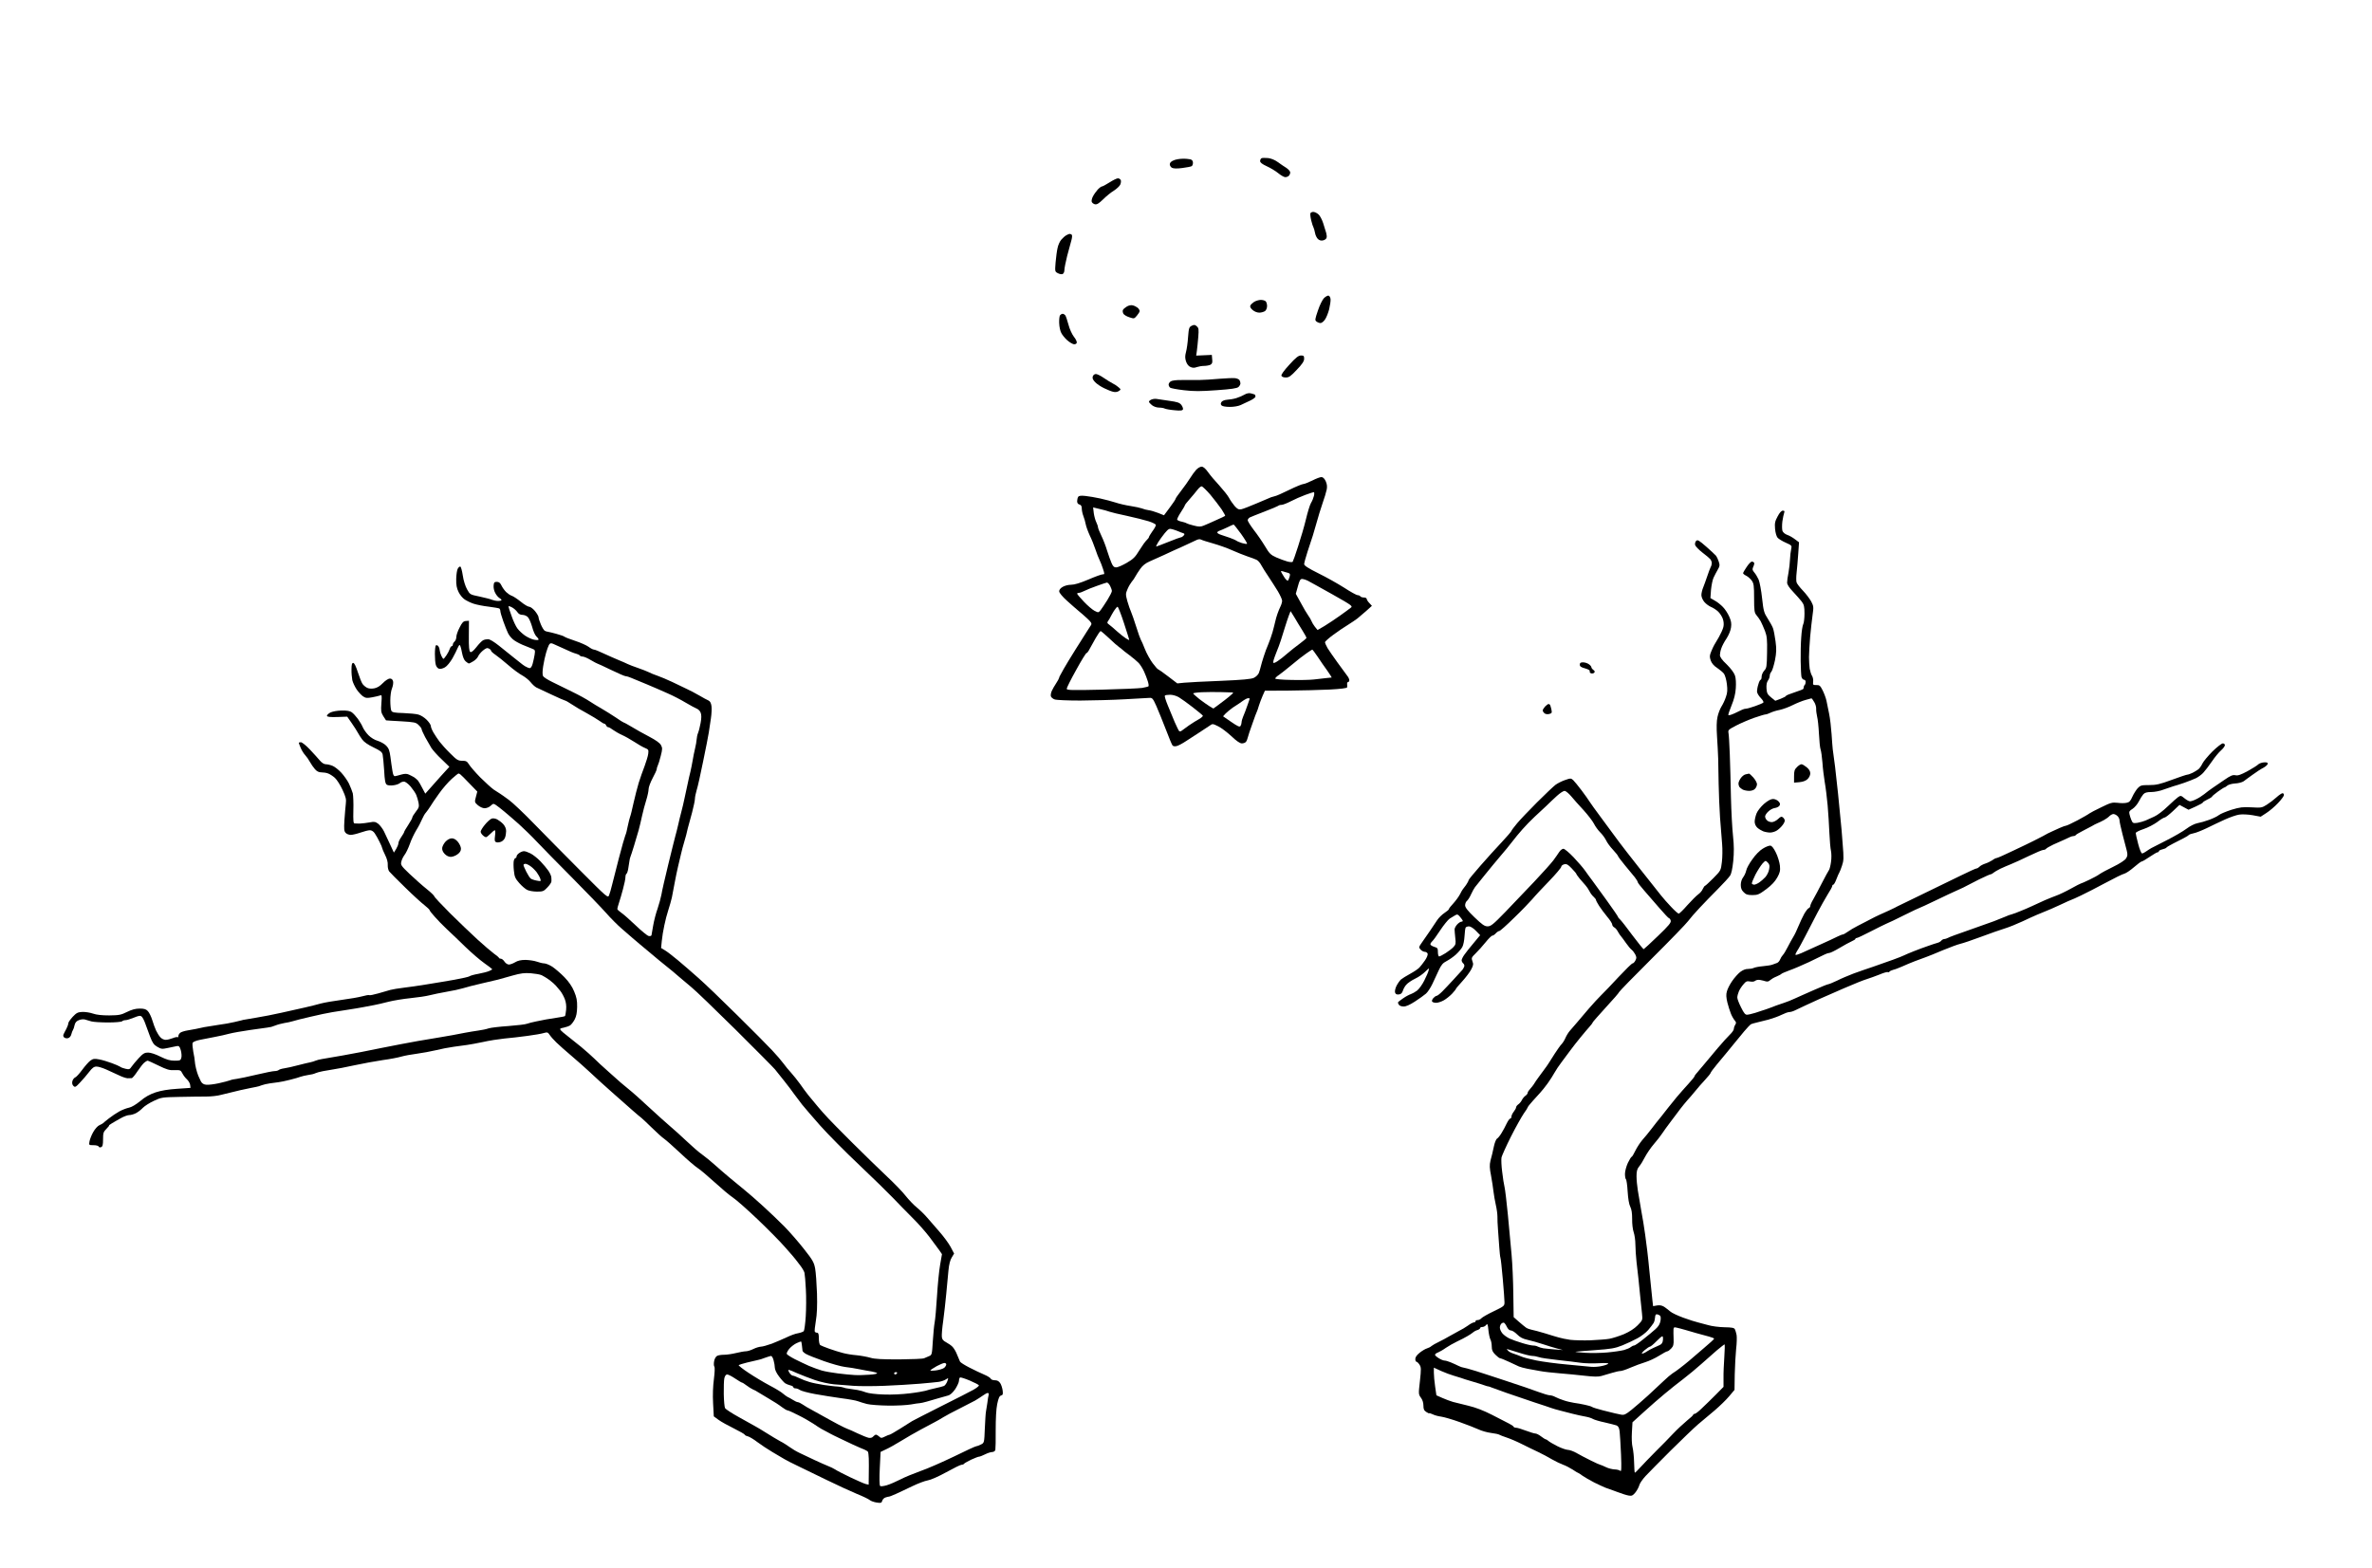 <?xml version="1.0" standalone="no"?>
<!DOCTYPE svg PUBLIC "-//W3C//DTD SVG 20010904//EN"
 "http://www.w3.org/TR/2001/REC-SVG-20010904/DTD/svg10.dtd">
<svg version="1.0" xmlns="http://www.w3.org/2000/svg"
 width="2048pt" height="1354pt" viewBox="0 0 2048 1354"
 preserveAspectRatio="xMidYMid meet">
<g transform="translate(0,1354) scale(0.1,-0.1)"
fill="#000000" stroke="none">
<g>
<path d="M10948 12175 c-24 2 -49 2 -55 -1 -7 -3 -13 -14 -13 -25 0 -13 17
-26 58 -45 31 -14 76 -41 99 -60 23 -19 50 -34 60 -34 11 0 24 5 31 12 7 7 12
20 12 29 0 9 -15 26 -32 38 -18 11 -52 34 -75 51 -26 19 -58 32 -85 35z"/>
</g>
<g>
<path d="M10210 12169 c-25 0 -60 -6 -77 -14 -22 -9 -33 -21 -33 -34 0 -11 9
-25 19 -30 12 -7 44 -8 89 -2 39 5 75 12 81 16 6 3 11 17 11 29 0 16 -7 26
-22 30 -13 3 -43 6 -68 5z"/>
</g>
<g>
<path d="M9652 12000 c-10 0 -42 -16 -72 -35 -30 -19 -59 -35 -65 -35 -6 0
-23 -12 -37 -27 -14 -16 -33 -42 -42 -60 -9 -17 -13 -38 -10 -46 3 -8 15 -18
27 -21 17 -4 34 6 72 43 27 27 69 61 93 75 23 15 48 38 54 51 6 13 8 31 5 39
-4 9 -15 16 -25 16z"/>
</g>
<g>
<path d="M11339 11710 c-10 0 -21 -5 -24 -10 -4 -6 -1 -34 6 -63 7 -29 16 -56
20 -62 3 -5 9 -26 13 -46 3 -20 15 -44 26 -54 13 -11 27 -15 43 -11 14 3 27
12 30 21 4 8 2 27 -2 42 -5 15 -17 54 -27 87 -11 33 -29 67 -43 77 -13 11 -32
19 -42 19z"/>
</g>
<g>
<path d="M9237 11520 c-7 0 -21 -6 -31 -12 -11 -6 -30 -23 -42 -37 -13 -14
-28 -47 -33 -73 -6 -25 -13 -81 -17 -125 -6 -77 -6 -79 19 -92 14 -8 33 -11
41 -8 9 4 16 18 16 34 0 16 11 71 24 123 14 52 30 112 36 133 6 20 8 42 5 47
-3 6 -12 10 -18 10z"/>
</g>
<g>
<path d="M11470 10987 c-8 1 -26 -9 -39 -22 -13 -13 -37 -61 -52 -107 -26 -76
-27 -84 -12 -95 9 -7 25 -13 34 -13 10 0 27 13 38 29 12 16 28 56 37 90 8 34
14 74 12 89 -2 15 -10 28 -18 29z"/>
</g>
<g>
<path d="M10886 10950 c-17 0 -43 -8 -58 -17 -15 -10 -30 -24 -33 -33 -4 -9 4
-24 20 -37 16 -14 39 -23 58 -23 18 0 40 7 50 14 9 7 17 26 17 43 0 16 -5 34
-12 41 -7 7 -26 12 -42 12z"/>
</g>
<g>
<path d="M9780 10903 c-15 4 -36 -1 -52 -11 -15 -9 -30 -22 -33 -30 -3 -7 -1
-21 4 -31 6 -10 29 -24 52 -31 41 -14 42 -13 65 14 13 15 24 33 24 40 0 7 -8
20 -17 28 -10 8 -29 18 -43 21z"/>
</g>
<g>
<path d="M9175 10830 c-7 0 -17 -6 -22 -12 -6 -7 -9 -38 -8 -68 1 -31 9 -69
18 -85 8 -17 31 -45 51 -63 20 -18 46 -33 58 -35 13 -1 23 4 25 14 2 8 -9 32
-25 51 -16 21 -37 66 -47 105 -10 37 -22 74 -28 81 -5 6 -15 12 -22 12z"/>
</g>
<g>
<path d="M10333 10722 c-16 14 -22 15 -43 5 -23 -11 -26 -20 -32 -97 -3 -47
-11 -105 -18 -130 -9 -34 -9 -52 0 -81 9 -25 22 -42 40 -49 18 -8 34 -8 54 0
15 5 43 10 62 10 20 0 44 5 55 10 15 9 19 19 15 48 l-3 37 -68 -3 -67 -3 6 43
c3 24 9 77 12 118 5 66 4 77 -13 92z"/>
</g>
<g>
<path d="M11233 10470 c-22 0 -44 -17 -101 -80 -46 -50 -72 -86 -68 -95 3 -9
18 -15 38 -15 27 0 43 11 95 67 47 49 63 74 63 95 0 24 -4 28 -27 28z"/>
</g>
<g>
<path d="M9462 10310 c-12 0 -23 -9 -27 -21 -5 -15 1 -29 20 -49 15 -16 51
-40 79 -53 28 -14 64 -28 79 -31 17 -4 35 -1 47 7 19 13 19 14 -3 33 -12 11
-35 26 -52 34 -16 8 -51 30 -76 47 -26 18 -56 33 -67 33z"/>
</g>
<g>
<path d="M10665 10274 c-17 2 -77 0 -135 -5 -58 -6 -139 -10 -180 -11 -41 0
-108 0 -148 0 -42 1 -82 -4 -93 -11 -10 -6 -19 -19 -19 -28 0 -9 6 -21 13 -27
6 -5 60 -15 119 -22 87 -10 142 -10 280 0 128 9 178 16 191 28 9 8 17 22 17
31 0 9 -4 22 -8 28 -4 7 -21 15 -37 17z"/>
</g>
<g>
<path d="M10800 10143 c-16 4 -37 0 -55 -11 -17 -10 -48 -23 -70 -30 -22 -7
-58 -13 -79 -14 -24 -2 -43 -10 -50 -20 -8 -13 -7 -21 2 -30 7 -7 37 -12 72
-12 33 0 73 7 92 16 18 9 54 26 81 38 26 12 47 28 47 35 0 8 -3 16 -7 18 -5 2
-19 7 -33 10z"/>
</g>
<g>
<path d="M9985 10095 c-11 2 -30 0 -42 -5 -13 -5 -23 -14 -23 -19 0 -5 12 -19
26 -30 15 -12 41 -21 61 -21 19 0 42 -4 51 -9 9 -4 47 -11 84 -14 51 -5 67 -3
72 8 2 7 -4 25 -14 38 -16 20 -34 26 -107 36 -48 7 -97 14 -108 16z"/>
</g>
<g>
<path d="M10375 9510 c-12 0 -33 -12 -47 -27 -14 -16 -38 -48 -53 -73 -15 -25
-50 -73 -76 -107 -27 -35 -49 -66 -49 -71 0 -5 -23 -39 -50 -75 l-50 -67 -50
20 c-28 11 -65 22 -83 24 -17 2 -43 9 -57 15 -14 5 -58 15 -98 21 -40 6 -98
19 -130 30 -31 10 -91 26 -132 35 -41 9 -99 19 -129 22 -39 4 -55 2 -62 -8 -5
-8 -9 -25 -9 -37 0 -16 7 -26 20 -29 14 -4 20 -14 20 -34 0 -16 6 -46 14 -66
8 -21 17 -52 20 -70 3 -17 18 -60 34 -95 17 -34 39 -90 50 -123 11 -34 27 -74
35 -90 8 -17 22 -51 30 -77 15 -46 15 -48 -2 -48 -11 0 -66 -20 -124 -45 -71
-30 -120 -45 -149 -45 -24 0 -56 -8 -74 -19 -20 -12 -30 -26 -29 -39 1 -12 30
-47 66 -79 35 -32 80 -71 99 -87 19 -15 54 -46 78 -68 34 -32 40 -42 32 -56
-6 -9 -23 -36 -38 -59 -15 -24 -59 -93 -98 -155 -39 -62 -83 -135 -99 -163
-15 -27 -30 -54 -33 -60 -4 -5 -7 -15 -8 -20 -1 -6 -13 -27 -26 -47 -14 -20
-30 -50 -38 -67 -7 -17 -10 -38 -6 -46 3 -8 17 -20 31 -25 15 -6 115 -10 223
-10 108 1 280 5 382 11 102 5 198 11 213 12 26 2 31 -4 62 -73 18 -41 54 -131
81 -200 26 -69 52 -131 57 -137 6 -8 19 -10 36 -6 14 3 50 22 80 42 30 20 82
54 117 76 34 22 73 48 88 58 25 18 26 18 73 -5 26 -12 77 -51 114 -85 45 -43
75 -63 91 -63 14 0 30 6 35 13 6 6 13 23 16 37 3 14 21 68 40 120 18 53 36
100 39 105 3 6 11 28 17 50 7 22 21 60 32 85 l20 45 202 1 c111 1 271 5 355 9
97 5 152 12 153 19 1 6 1 19 0 29 -1 9 3 17 8 17 6 0 11 7 11 16 0 9 -9 28
-21 42 -11 15 -48 65 -82 112 -34 47 -72 102 -85 123 -12 21 -22 44 -22 51 0
6 33 36 73 65 39 29 97 68 127 86 30 19 66 43 80 54 14 11 48 40 75 64 l50 45
-22 24 c-13 13 -23 30 -23 36 0 7 -11 12 -24 12 -14 0 -28 5 -31 10 -3 6 -14
10 -23 10 -9 0 -62 29 -117 65 -55 35 -155 91 -222 124 -87 43 -123 67 -123
79 0 9 13 58 29 107 16 50 37 113 46 140 9 28 24 82 35 120 10 39 32 108 48
156 17 47 33 102 37 122 5 26 2 48 -9 72 -11 23 -24 35 -37 35 -11 0 -46 -13
-79 -30 -33 -16 -68 -30 -77 -30 -10 0 -66 -23 -123 -51 -58 -29 -112 -52
-120 -53 -8 -2 -24 -6 -35 -10 -11 -4 -67 -28 -125 -53 -58 -25 -118 -48 -133
-51 -23 -4 -34 2 -58 29 -16 19 -38 51 -49 72 -11 20 -49 67 -83 105 -35 37
-78 88 -97 115 -22 31 -41 47 -55 47z m0 -170 c7 0 41 -33 75 -72 33 -40 77
-97 97 -126 19 -29 33 -55 31 -57 -1 -2 -37 -19 -78 -37 -41 -19 -89 -40 -107
-47 -26 -11 -42 -11 -85 0 -29 7 -57 16 -63 20 -5 4 -25 10 -42 14 -18 3 -35
11 -39 16 -3 5 11 34 30 63 20 30 36 58 36 62 0 4 19 28 43 55 23 26 52 61 65
78 13 17 29 31 37 31z m968 -50 c5 0 6 -14 2 -31 -4 -17 -15 -46 -26 -63 -10
-17 -29 -80 -43 -139 -14 -59 -45 -165 -68 -235 -22 -70 -44 -130 -47 -134 -4
-4 -24 -3 -46 3 -22 6 -65 22 -95 35 -49 22 -60 33 -98 97 -24 40 -68 104 -98
142 -29 39 -53 76 -51 84 1 8 9 17 17 22 8 4 65 27 125 50 61 23 114 46 120
50 5 5 18 9 30 9 11 0 47 14 80 31 33 17 89 42 125 55 36 13 69 24 73 24z
m-1847 -146 c31 -7 69 -17 83 -23 14 -5 82 -22 151 -36 69 -15 153 -36 188
-47 34 -11 62 -25 62 -32 0 -7 -13 -32 -30 -54 -16 -23 -30 -46 -30 -50 0 -5
-9 -17 -20 -27 -11 -10 -39 -49 -63 -88 -35 -58 -52 -75 -109 -108 -36 -21
-77 -39 -91 -39 -18 0 -28 9 -40 38 -9 20 -26 68 -38 106 -11 38 -34 97 -50
130 -16 33 -29 66 -29 73 0 8 -7 27 -14 42 -8 15 -18 51 -22 78 l-6 51 58 -14z
m1155 -134 c3 0 32 -36 64 -80 32 -45 55 -83 52 -86 -3 -3 -23 0 -44 6 -21 7
-43 16 -48 21 -6 4 -30 15 -55 24 -25 9 -60 21 -77 26 -18 6 -33 14 -33 20 0
5 8 12 18 15 9 3 40 16 67 29 28 14 53 25 56 25z m-527 -41 c17 -5 40 -13 51
-18 11 -5 28 -12 39 -15 15 -5 16 -9 6 -21 -7 -8 -17 -15 -23 -15 -5 0 -55
-18 -109 -40 -55 -22 -102 -40 -105 -40 -3 0 4 16 16 36 12 19 37 55 57 79 34
40 39 42 68 34z m246 -89 c9 -5 56 -20 106 -34 49 -14 123 -40 164 -59 41 -18
100 -42 130 -52 30 -10 66 -23 78 -29 13 -5 32 -27 42 -47 11 -20 39 -65 63
-100 23 -35 60 -92 80 -125 20 -34 37 -71 37 -82 0 -11 -6 -33 -14 -49 -8 -15
-19 -44 -26 -63 -7 -19 -16 -51 -20 -70 -4 -19 -15 -60 -23 -90 -9 -30 -25
-77 -37 -105 -12 -27 -30 -75 -39 -105 -10 -30 -21 -68 -25 -85 -4 -16 -11
-42 -17 -57 -6 -15 -25 -33 -43 -42 -24 -11 -97 -18 -287 -26 -139 -5 -281
-13 -314 -16 l-60 -6 -80 61 c-44 34 -83 61 -86 61 -4 0 -25 24 -47 53 -21 28
-52 84 -67 122 -15 39 -31 75 -35 80 -4 6 -22 55 -39 110 -17 55 -38 114 -45
130 -8 17 -22 58 -32 92 -16 60 -16 65 1 105 10 24 27 52 36 63 10 11 24 31
31 45 7 14 27 44 43 67 20 29 46 49 80 64 28 12 84 37 125 56 41 20 113 52
160 73 47 21 98 45 114 53 19 10 35 13 46 7z m706 -274 c9 -3 27 -9 41 -12 21
-6 24 -11 18 -33 -4 -14 -10 -30 -15 -35 -5 -4 -20 10 -34 33 -14 22 -26 43
-26 47 0 3 7 3 16 0z m166 -66 c10 0 33 -7 51 -16 18 -9 112 -62 211 -117 170
-96 178 -102 158 -116 -11 -9 -53 -40 -94 -69 -40 -29 -100 -68 -132 -88 l-60
-35 -23 28 c-12 15 -25 37 -29 48 -4 11 -17 34 -29 50 -12 17 -41 65 -64 109
l-43 78 18 64 c13 50 21 64 36 64z m-1685 -31 c7 0 19 -12 28 -29 8 -16 15
-36 15 -44 0 -9 -18 -44 -39 -78 -22 -35 -48 -74 -58 -87 -19 -23 -19 -23 -53
-6 -19 10 -60 45 -92 79 -31 33 -58 64 -58 69 0 4 7 7 15 7 9 0 30 8 48 17 18
9 66 29 107 43 41 15 81 28 87 29z m92 -209 c5 0 30 -63 55 -140 25 -77 46
-143 46 -146 0 -3 -13 2 -29 13 -16 10 -50 37 -77 61 -26 24 -57 50 -68 58
-17 12 -19 17 -8 32 7 9 15 24 19 32 4 8 17 32 30 53 13 20 27 37 32 37z
m1527 -91 c17 -30 48 -80 68 -112 20 -32 36 -61 36 -66 0 -4 -28 -28 -62 -53
-35 -26 -72 -55 -83 -65 -11 -10 -40 -34 -65 -54 -25 -20 -53 -39 -63 -42 -15
-6 -16 -2 -11 21 4 15 16 47 26 72 11 25 27 70 37 100 10 30 26 82 36 115 10
33 25 77 33 99 l15 38 33 -53z m-1673 -119 c4 0 36 -28 72 -61 35 -34 75 -69
87 -77 13 -9 25 -19 28 -22 3 -4 30 -25 60 -47 30 -22 67 -54 82 -69 14 -16
35 -49 46 -74 11 -25 26 -62 32 -83 7 -21 9 -41 6 -44 -3 -3 -28 -9 -55 -14
-27 -4 -185 -11 -350 -15 -261 -6 -301 -5 -301 8 0 8 36 81 81 161 44 81 85
147 90 147 5 0 17 15 26 34 10 18 34 61 53 95 19 33 38 61 43 61z m1827 -160
c3 0 24 -28 47 -62 23 -35 60 -89 83 -120 22 -32 39 -58 38 -59 -2 0 -23 -3
-48 -5 -25 -3 -72 -8 -105 -12 -33 -4 -122 -6 -197 -4 -79 1 -138 7 -138 12 0
5 15 20 34 32 18 13 68 52 111 88 42 36 98 79 124 97 25 18 48 32 51 33z
m-790 -367 c47 -1 91 -2 99 -3 11 0 10 -4 -5 -17 -10 -10 -36 -31 -58 -48 -21
-16 -52 -40 -69 -52 l-31 -22 -35 21 c-20 12 -58 40 -86 61 -27 22 -51 43 -53
48 -2 4 32 9 75 11 43 2 116 2 163 1z m-438 -23 c24 0 55 -9 77 -22 20 -12 73
-50 118 -85 45 -35 85 -68 88 -73 3 -5 -11 -18 -32 -30 -21 -11 -60 -36 -88
-55 -27 -19 -56 -40 -63 -46 -8 -6 -17 -7 -21 -3 -5 5 -22 41 -39 79 -16 39
-43 104 -60 145 -17 41 -28 78 -25 82 2 5 23 8 45 8z m674 -30 c8 0 14 -1 14
-3 0 -1 -9 -30 -21 -62 -11 -33 -27 -74 -35 -92 -7 -17 -14 -39 -14 -50 0 -10
-4 -24 -9 -32 -7 -12 -23 -5 -80 34 l-71 49 22 24 c13 13 41 36 62 51 21 14
46 31 55 36 9 6 27 18 40 28 13 9 30 17 37 17z"/>
</g>
<g>
<path d="M15393 9130 c-12 0 -28 -17 -45 -50 -23 -42 -26 -59 -22 -107 3 -34
12 -65 22 -77 9 -10 41 -30 71 -43 52 -23 53 -25 46 -56 -4 -18 -9 -57 -10
-87 -1 -30 -7 -82 -13 -115 -7 -33 -12 -72 -12 -86 0 -17 17 -43 51 -79 28
-29 61 -68 75 -85 20 -27 24 -43 24 -104 0 -40 -5 -81 -11 -92 -6 -12 -14 -62
-17 -112 -4 -51 -6 -143 -5 -206 1 -62 4 -124 7 -137 4 -13 13 -24 21 -24 8 0
15 -8 15 -18 0 -10 -3 -22 -7 -26 -5 -4 -9 -12 -9 -17 -1 -5 -2 -13 -3 -17 0
-4 -35 -18 -76 -31 -41 -13 -75 -27 -75 -31 0 -4 -21 -15 -46 -25 l-46 -17
-36 29 c-32 26 -37 37 -40 77 -2 30 2 54 12 68 9 12 16 31 16 42 0 11 6 27 14
35 8 9 21 53 31 98 13 68 14 96 5 165 -6 46 -16 97 -22 113 -6 17 -27 54 -46
84 -31 48 -36 64 -48 174 -7 67 -21 140 -30 162 -10 22 -27 50 -38 62 -16 19
-18 27 -8 49 7 14 10 30 7 35 -4 5 -12 9 -20 9 -7 0 -27 -20 -44 -46 -17 -25
-31 -49 -31 -54 0 -5 12 -15 27 -22 14 -7 36 -26 47 -41 18 -25 21 -43 21
-152 0 -109 3 -127 20 -147 11 -13 28 -37 37 -53 9 -17 25 -54 37 -84 17 -45
20 -74 18 -186 -2 -123 -4 -135 -25 -157 -12 -14 -22 -36 -22 -51 0 -15 -4
-27 -8 -27 -5 0 -14 -17 -20 -39 -7 -21 -12 -49 -12 -62 0 -13 14 -38 32 -56
19 -20 28 -36 22 -41 -5 -5 -36 -18 -70 -30 -34 -12 -69 -22 -78 -22 -9 0 -24
-4 -34 -9 -9 -5 -39 -19 -65 -31 -26 -12 -51 -20 -54 -16 -3 3 9 40 27 83 22
53 34 101 37 149 3 44 1 86 -7 110 -8 24 -35 60 -71 96 -41 38 -59 64 -59 81
0 13 5 39 12 58 6 19 26 57 45 85 19 29 36 70 39 96 5 34 1 56 -16 94 -12 27
-36 64 -54 82 -17 18 -48 43 -70 55 l-38 22 5 71 c4 38 13 86 22 105 9 19 25
50 36 69 18 30 19 39 9 70 -6 19 -17 42 -23 50 -7 8 -45 44 -85 79 -63 55 -75
62 -87 50 -8 -8 -12 -23 -9 -36 4 -12 32 -41 63 -65 31 -23 61 -49 68 -57 7
-9 13 -24 13 -34 0 -9 -4 -25 -10 -35 -5 -9 -18 -44 -29 -77 -11 -33 -27 -77
-35 -97 -9 -21 -16 -51 -16 -67 0 -17 11 -42 25 -59 13 -16 39 -35 57 -43 18
-7 46 -25 62 -40 16 -15 34 -43 41 -63 8 -23 10 -49 5 -70 -4 -19 -22 -58 -39
-88 -17 -29 -36 -60 -40 -68 -5 -8 -17 -34 -26 -56 -15 -36 -15 -47 -4 -79 9
-24 28 -46 55 -63 22 -15 49 -37 59 -50 9 -13 21 -53 25 -89 6 -49 5 -76 -8
-111 -8 -26 -26 -64 -39 -84 -13 -21 -28 -61 -34 -90 -8 -35 -9 -92 -4 -168 4
-63 9 -149 10 -190 1 -41 3 -140 4 -220 1 -80 7 -210 12 -290 6 -80 14 -182
18 -228 4 -45 3 -116 -2 -156 -9 -74 -9 -74 -74 -140 -36 -36 -68 -66 -72 -66
-3 0 -12 -12 -19 -27 -6 -16 -25 -37 -41 -48 -15 -11 -57 -53 -92 -92 -35 -40
-68 -73 -75 -73 -6 0 -35 26 -65 58 -30 31 -70 77 -89 101 -19 25 -58 74 -87
110 -29 36 -70 89 -92 116 -22 28 -73 92 -113 144 -40 52 -93 121 -117 155
-25 34 -76 104 -115 156 -39 52 -79 108 -90 125 -10 16 -42 62 -71 100 -29 39
-62 78 -72 88 -19 17 -23 17 -69 1 -27 -9 -65 -28 -84 -42 -19 -15 -91 -83
-160 -152 -69 -69 -146 -150 -171 -180 -25 -30 -48 -60 -50 -67 -2 -6 -39 -49
-82 -95 -43 -45 -125 -136 -182 -201 -58 -66 -105 -123 -105 -128 0 -6 -10
-24 -22 -42 -13 -18 -25 -34 -28 -37 -3 -3 -14 -22 -25 -44 -11 -21 -37 -56
-57 -78 -21 -22 -38 -44 -38 -49 0 -5 -17 -19 -38 -33 -20 -13 -49 -41 -63
-62 -14 -22 -43 -64 -63 -94 -20 -30 -51 -74 -68 -98 -29 -41 -29 -44 -12 -63
9 -10 26 -19 36 -19 10 0 21 -7 24 -15 4 -9 -6 -35 -22 -58 -16 -23 -38 -52
-49 -63 -11 -12 -47 -36 -80 -54 -33 -18 -68 -40 -79 -49 -10 -9 -27 -33 -38
-54 -11 -22 -16 -47 -13 -58 5 -15 14 -19 33 -17 18 2 28 11 35 33 5 17 19 41
31 53 11 13 45 36 74 50 30 14 70 42 89 62 33 32 35 33 28 10 -3 -14 -20 -54
-38 -89 -17 -34 -45 -73 -62 -86 -16 -12 -41 -26 -53 -30 -13 -4 -44 -20 -68
-37 -24 -16 -44 -32 -44 -36 0 -4 4 -13 9 -20 4 -7 22 -14 39 -14 21 -1 54 14
99 43 37 24 80 55 95 68 15 13 40 51 56 85 16 33 40 87 55 118 21 45 35 62 67
78 23 12 59 37 81 57 22 20 47 50 55 65 9 16 17 58 19 94 2 35 6 68 10 74 3 5
16 10 29 10 12 0 38 -16 59 -38 l37 -38 -58 -70 c-32 -38 -68 -83 -80 -101
-12 -17 -22 -38 -22 -46 0 -8 6 -20 14 -27 8 -6 12 -19 8 -28 -3 -9 -11 -22
-16 -28 -6 -7 -39 -43 -73 -80 -35 -38 -80 -86 -100 -106 -21 -21 -43 -38 -49
-38 -6 0 -19 -9 -28 -19 -10 -11 -15 -25 -11 -30 3 -6 19 -11 35 -11 16 0 46
10 67 22 21 12 53 38 71 57 17 19 32 37 32 40 0 4 25 33 55 66 30 33 65 79 77
102 19 36 21 47 11 72 -10 28 -8 33 28 68 22 21 60 64 86 96 25 31 51 57 58
57 7 0 20 9 30 20 10 11 24 20 30 20 7 0 64 51 127 113 64 61 134 135 158 162
23 28 89 98 146 157 57 59 104 115 104 123 0 8 11 17 25 21 21 5 33 -1 65 -35
22 -23 40 -44 40 -47 0 -4 14 -23 30 -43 17 -20 39 -45 49 -56 10 -11 26 -34
34 -50 8 -17 24 -39 36 -49 12 -11 21 -23 21 -28 0 -5 12 -27 27 -51 15 -23
46 -65 70 -94 24 -28 43 -58 43 -67 0 -8 8 -20 18 -25 10 -5 24 -22 32 -38 8
-15 21 -34 28 -41 6 -8 26 -33 42 -57 17 -24 38 -50 48 -57 9 -7 23 -25 31
-40 12 -24 12 -32 1 -53 -7 -14 -18 -25 -25 -25 -6 0 -60 -53 -120 -117 -60
-65 -128 -136 -151 -158 -22 -22 -70 -73 -105 -114 -35 -41 -81 -95 -102 -120
-21 -25 -49 -58 -63 -73 -13 -15 -30 -43 -38 -62 -8 -19 -23 -43 -34 -54 -10
-10 -36 -47 -58 -81 -21 -34 -46 -72 -54 -85 -8 -13 -23 -34 -33 -47 -10 -13
-32 -44 -50 -68 -18 -24 -37 -52 -43 -63 -6 -10 -21 -29 -33 -42 -11 -12 -21
-27 -21 -34 0 -6 -8 -17 -18 -24 -11 -7 -25 -24 -32 -38 -7 -14 -21 -31 -32
-38 -10 -7 -18 -19 -18 -25 0 -7 -9 -23 -20 -37 -11 -14 -20 -33 -20 -42 0
-10 -5 -18 -11 -18 -5 0 -19 -19 -30 -42 -11 -24 -31 -61 -44 -82 -13 -22 -30
-43 -38 -48 -9 -4 -21 -34 -28 -66 -7 -31 -14 -61 -15 -67 -2 -5 -8 -32 -15
-58 -9 -38 -8 -65 5 -130 8 -45 18 -107 21 -137 3 -30 13 -82 20 -115 8 -34
14 -79 14 -100 -1 -22 2 -74 5 -115 3 -41 8 -110 11 -152 3 -42 7 -82 10 -90
3 -7 12 -88 20 -181 8 -92 15 -183 15 -202 0 -33 -2 -35 -93 -79 -51 -24 -99
-52 -106 -60 -8 -9 -22 -16 -32 -16 -11 0 -19 -4 -19 -10 0 -5 -6 -10 -13 -10
-8 0 -32 -12 -53 -28 -21 -15 -55 -35 -74 -44 -19 -10 -57 -31 -85 -47 -27
-16 -70 -39 -95 -51 -24 -11 -51 -27 -60 -34 -8 -8 -26 -17 -40 -21 -14 -4
-42 -21 -62 -37 -25 -20 -38 -38 -38 -54 0 -13 4 -24 10 -24 5 0 17 -11 26
-25 15 -23 15 -37 4 -140 -13 -113 -13 -116 8 -145 14 -18 22 -44 22 -68 0
-31 5 -43 25 -56 14 -9 25 -14 25 -11 0 3 12 -1 28 -8 15 -8 49 -18 75 -21 27
-4 99 -25 160 -47 61 -22 134 -50 162 -63 27 -13 77 -27 110 -31 33 -4 65 -11
70 -15 6 -4 35 -15 65 -25 30 -10 89 -35 130 -56 41 -21 104 -51 140 -68 36
-17 90 -46 120 -64 30 -17 73 -38 95 -46 22 -7 59 -27 83 -42 24 -16 45 -29
48 -29 3 0 20 -11 37 -24 18 -13 64 -39 102 -59 39 -19 84 -40 100 -46 17 -5
62 -22 100 -36 39 -15 84 -29 100 -31 25 -4 34 1 56 28 14 18 29 46 33 62 4
16 28 51 54 79 26 28 124 127 217 220 94 93 200 195 236 226 36 31 101 85 144
121 42 36 98 90 124 121 l47 56 2 134 c2 74 7 173 12 220 6 48 7 102 4 120 -4
19 -10 41 -15 50 -6 12 -26 16 -91 17 -46 1 -108 9 -138 18 -30 8 -71 19 -90
24 -19 4 -75 22 -125 40 -49 18 -101 42 -115 55 -14 12 -37 30 -52 40 -20 12
-38 15 -62 11 l-33 -6 -6 52 c-3 29 -15 143 -26 253 -10 110 -27 250 -36 310
-8 61 -24 157 -35 215 -10 58 -23 135 -29 171 -6 37 -11 91 -11 122 0 43 5 62
23 84 13 15 36 53 51 83 16 30 50 80 76 110 26 30 58 71 71 91 13 20 47 67 76
105 29 38 66 87 82 109 17 22 43 54 58 71 15 16 46 52 68 79 22 27 61 73 88
101 26 28 47 54 47 59 0 4 25 38 55 74 30 36 68 82 84 101 16 19 46 56 67 82
22 26 59 71 84 102 25 30 52 58 60 62 8 3 31 10 50 14 19 4 64 16 100 25 36
10 86 28 112 41 26 13 56 24 67 24 11 0 32 6 48 14 15 7 57 27 93 44 36 16 90
41 120 55 30 14 125 55 210 92 85 37 175 73 200 80 25 8 73 25 108 39 35 15
67 24 72 21 5 -3 11 -1 14 4 3 5 18 12 33 16 15 3 50 17 78 29 27 13 77 33
110 46 33 12 76 28 95 35 19 7 85 33 145 59 61 25 128 50 150 55 22 5 103 32
180 61 77 29 169 61 205 72 36 11 103 38 150 60 47 22 103 48 125 57 22 10 56
24 75 31 19 7 77 32 128 56 51 24 95 44 98 44 3 0 40 17 82 37 42 20 138 69
212 109 74 40 147 76 162 79 15 4 52 29 83 56 31 27 61 49 66 49 6 0 37 18 69
40 32 22 64 40 69 40 6 0 11 4 11 9 0 5 13 12 30 16 16 4 32 10 35 15 3 5 29
20 58 35 28 14 70 35 92 47 22 11 42 24 45 28 3 4 21 10 40 14 19 3 71 24 115
45 44 22 114 55 156 74 42 19 96 38 122 42 26 4 76 2 116 -5 l70 -13 49 32
c27 17 73 56 101 86 28 29 51 61 51 69 0 9 -6 16 -12 16 -7 0 -31 -16 -53 -36
-22 -20 -60 -49 -84 -64 -41 -26 -48 -27 -132 -22 -76 4 -99 1 -172 -21 -46
-15 -95 -35 -109 -46 -13 -11 -51 -29 -84 -41 -32 -12 -78 -25 -101 -29 -25
-5 -63 -24 -95 -48 -29 -22 -105 -66 -168 -98 -63 -32 -123 -63 -135 -69 -11
-6 -31 -19 -44 -28 -13 -10 -29 -18 -36 -18 -7 0 -22 36 -34 83 -12 45 -21 87
-21 93 0 6 30 22 67 34 37 12 90 40 119 61 28 22 57 39 64 39 7 0 39 25 71 55
l57 54 39 -21 39 -21 62 28 c34 15 62 31 62 35 0 4 18 15 40 26 22 10 40 22
40 26 0 3 23 22 50 42 28 20 53 36 57 36 3 0 14 7 23 15 10 9 40 17 68 19 27
1 61 10 74 19 12 10 48 35 78 57 30 22 72 50 93 60 20 11 37 27 37 35 0 10
-10 13 -35 11 -19 -2 -41 -10 -49 -19 -8 -8 -49 -34 -91 -57 -58 -31 -83 -40
-104 -35 -23 5 -42 -3 -97 -41 -38 -26 -85 -58 -104 -71 -19 -13 -50 -36 -68
-51 -19 -15 -50 -35 -70 -44 -19 -10 -43 -18 -53 -18 -10 0 -31 12 -48 26 -29
24 -33 25 -54 11 -12 -8 -53 -45 -92 -82 -38 -37 -89 -76 -115 -87 -25 -11
-58 -26 -75 -34 -16 -7 -48 -16 -70 -20 -37 -5 -41 -3 -52 23 -7 15 -14 39
-17 53 -5 20 0 29 27 45 17 11 42 40 54 64 12 24 30 52 39 62 13 14 31 19 68
19 28 0 76 9 106 21 30 11 69 24 85 29 17 4 59 18 95 30 36 13 80 30 99 39 19
9 48 30 63 46 16 17 50 61 75 98 25 37 61 81 80 97 18 16 33 36 33 45 0 8 -8
15 -18 15 -10 0 -50 -31 -89 -69 -38 -38 -77 -85 -86 -103 -9 -19 -24 -41 -34
-50 -10 -8 -33 -22 -52 -32 -19 -9 -39 -16 -46 -16 -6 0 -67 -20 -134 -45
-103 -38 -134 -45 -195 -45 -66 0 -75 -2 -99 -27 -14 -16 -35 -49 -46 -74 -16
-37 -27 -48 -50 -52 -16 -4 -52 -4 -79 0 -44 5 -59 1 -138 -38 -49 -23 -96
-48 -104 -54 -8 -7 -54 -33 -102 -59 -48 -25 -92 -46 -98 -46 -6 0 -31 -9 -56
-20 -24 -11 -54 -25 -66 -30 -13 -6 -30 -14 -38 -18 -8 -5 -26 -15 -40 -22
-14 -7 -50 -26 -80 -41 -30 -15 -112 -55 -183 -88 -70 -34 -132 -61 -138 -61
-6 0 -23 -8 -37 -19 -15 -10 -44 -24 -64 -30 -20 -7 -42 -19 -48 -27 -7 -7
-18 -14 -25 -14 -6 0 -70 -29 -141 -64 -71 -34 -203 -99 -294 -143 -91 -45
-185 -90 -210 -102 -25 -12 -52 -25 -60 -30 -8 -4 -31 -15 -50 -24 -19 -9 -55
-25 -80 -36 -25 -11 -58 -28 -75 -37 -16 -9 -37 -20 -46 -24 -8 -5 -40 -20
-70 -36 -30 -15 -68 -38 -86 -51 -17 -12 -36 -23 -42 -23 -6 0 -27 -9 -48 -19
-21 -11 -90 -43 -153 -71 -63 -29 -135 -61 -159 -72 -24 -10 -46 -17 -48 -14
-3 3 3 18 13 33 11 15 44 76 74 134 30 59 77 148 103 199 26 50 66 120 87 155
22 34 40 67 40 74 0 6 4 11 9 11 5 0 17 21 27 48 10 26 21 52 25 57 4 6 14 32
23 59 15 43 16 67 6 185 -5 75 -14 179 -20 231 -5 52 -14 145 -20 205 -6 61
-18 166 -26 235 -9 69 -18 136 -20 150 -2 14 -6 72 -10 130 -4 58 -13 137 -21
175 -8 39 -18 89 -23 113 -5 24 -20 64 -33 90 -21 41 -27 47 -55 46 -28 -1
-30 2 -27 29 2 16 -2 39 -10 51 -7 11 -16 39 -20 61 -3 23 -6 68 -6 100 0 33
5 112 10 175 6 63 15 148 21 189 10 69 9 77 -12 117 -13 23 -44 65 -71 93 -26
27 -51 59 -55 71 -4 11 -4 49 0 83 4 34 10 107 14 163 l7 101 -35 26 c-19 15
-49 32 -67 38 -18 6 -36 21 -41 34 -4 12 -5 48 -1 81 5 32 12 67 16 77 5 13 2
17 -12 17z m247 -1621 c3 0 14 -14 24 -32 11 -17 18 -44 17 -59 -1 -14 3 -44
8 -66 6 -22 13 -89 16 -150 3 -61 9 -122 14 -134 5 -13 12 -64 16 -113 3 -50
13 -126 20 -170 8 -44 19 -134 25 -200 5 -66 13 -174 15 -239 3 -66 9 -136 14
-156 4 -20 5 -62 0 -94 -4 -31 -12 -62 -17 -69 -5 -7 -33 -57 -61 -112 -28
-55 -62 -119 -76 -143 -14 -23 -25 -49 -25 -56 0 -8 -6 -16 -14 -19 -7 -3 -24
-25 -38 -49 -14 -25 -35 -71 -49 -104 -13 -32 -33 -75 -45 -94 -12 -19 -34
-60 -49 -89 -15 -30 -34 -61 -42 -69 -8 -8 -19 -26 -24 -39 -5 -13 -17 -26
-26 -29 -10 -3 -27 -10 -38 -14 -11 -5 -48 -11 -82 -14 -35 -3 -71 -10 -81
-15 -10 -5 -33 -9 -50 -9 -20 1 -44 -9 -67 -26 -19 -15 -51 -51 -70 -79 -20
-29 -40 -68 -45 -89 -8 -26 -6 -52 4 -95 8 -32 22 -76 31 -98 9 -22 24 -48 33
-58 13 -15 14 -22 4 -37 -7 -11 -12 -27 -12 -36 0 -9 -15 -31 -33 -48 -18 -17
-65 -69 -105 -116 -39 -47 -95 -113 -124 -148 -29 -35 -59 -70 -65 -77 -7 -8
-13 -17 -13 -21 0 -4 -24 -33 -52 -64 -29 -31 -75 -84 -103 -117 -27 -33 -60
-74 -72 -89 -12 -16 -40 -51 -62 -79 -23 -27 -60 -75 -83 -105 -23 -30 -58
-73 -78 -95 -19 -22 -46 -64 -60 -92 -14 -29 -28 -53 -32 -53 -4 0 -19 -24
-33 -53 -14 -31 -25 -72 -25 -95 0 -22 4 -43 8 -46 5 -3 12 -50 15 -105 4 -63
12 -112 23 -133 11 -22 16 -55 16 -105 -1 -40 5 -91 13 -114 8 -23 15 -71 15
-108 0 -36 5 -104 10 -151 6 -47 13 -110 16 -140 3 -30 9 -98 15 -150 5 -52
13 -121 16 -153 6 -58 6 -58 -38 -103 -29 -29 -68 -54 -118 -76 -42 -17 -98
-35 -126 -40 -27 -5 -100 -10 -162 -13 -61 -2 -140 0 -175 4 -34 5 -79 14 -98
20 -19 5 -73 21 -120 36 -47 14 -98 28 -115 31 -16 3 -39 11 -50 19 -11 8 -39
31 -63 52 l-43 38 -3 200 c-1 110 -8 263 -15 340 -7 77 -21 232 -32 345 -11
113 -24 221 -29 240 -5 19 -14 77 -20 129 -7 51 -9 108 -6 125 4 17 41 99 82
181 42 83 92 171 110 198 19 26 34 50 34 53 0 4 18 28 41 53 22 25 53 59 67
74 14 15 43 51 64 80 21 29 47 70 59 92 12 22 40 64 63 94 22 30 57 76 76 102
19 26 58 76 87 111 28 34 63 76 77 91 14 16 26 31 26 35 0 4 52 63 115 132 63
68 115 128 115 133 0 4 127 135 283 290 156 155 296 300 312 322 16 22 61 74
100 115 38 41 109 114 157 162 48 48 95 100 105 115 12 17 21 61 28 127 7 74
7 132 -2 216 -7 63 -15 214 -18 335 -2 121 -7 289 -10 373 -3 84 -8 166 -11
181 -5 26 -1 30 64 64 38 20 108 50 155 67 47 16 92 30 100 30 8 0 27 7 44 15
16 8 52 19 79 24 27 6 78 24 113 42 34 17 84 37 110 44 25 7 48 14 51 14z
m-2131 -799 c9 0 35 -21 57 -47 21 -25 69 -80 107 -120 37 -41 77 -93 89 -116
11 -23 36 -57 54 -75 18 -17 41 -49 51 -69 9 -20 36 -57 60 -82 23 -25 43 -50
43 -54 0 -4 27 -40 60 -80 33 -40 71 -86 85 -103 14 -18 25 -36 25 -42 0 -5
26 -39 58 -75 31 -35 90 -103 131 -151 41 -47 77 -86 82 -86 4 0 11 -9 14 -20
5 -17 -15 -42 -110 -133 -64 -62 -120 -113 -123 -114 -4 -1 -47 53 -97 119
-49 67 -98 129 -107 137 -10 9 -18 19 -18 23 0 3 -43 67 -96 140 -52 73 -110
152 -127 175 -18 23 -45 61 -62 85 -16 23 -61 75 -99 115 -38 40 -78 73 -87
73 -10 0 -26 -12 -36 -27 -10 -16 -33 -48 -51 -73 -19 -25 -93 -108 -165 -184
-73 -77 -186 -195 -251 -263 -104 -107 -124 -123 -152 -123 -26 0 -46 14 -113
78 -60 58 -81 85 -81 104 0 14 7 32 17 39 9 8 25 34 35 57 11 24 26 51 33 60
8 10 47 58 86 107 40 50 100 122 133 161 34 39 79 94 101 123 22 29 62 78 90
109 27 31 74 79 104 107 30 27 76 70 101 94 25 25 67 64 93 88 26 24 56 43 66
43z m4738 -200 c9 0 25 -7 35 -17 10 -9 18 -26 18 -37 0 -12 12 -66 26 -121
15 -55 31 -119 37 -142 8 -34 7 -46 -7 -67 -9 -15 -55 -45 -111 -72 -52 -25
-105 -54 -117 -63 -13 -10 -53 -32 -89 -49 -37 -18 -70 -32 -73 -32 -3 0 -42
-20 -87 -45 -45 -25 -100 -51 -123 -59 -23 -8 -69 -27 -102 -41 -32 -15 -81
-37 -109 -50 -27 -13 -72 -32 -100 -43 -27 -12 -61 -24 -75 -28 -14 -3 -38
-12 -55 -20 -16 -7 -61 -25 -100 -40 -38 -14 -140 -50 -225 -80 -85 -29 -163
-58 -172 -64 -10 -5 -24 -10 -32 -10 -7 0 -19 -6 -25 -14 -6 -8 -22 -16 -34
-19 -12 -3 -49 -15 -82 -27 -33 -11 -89 -32 -124 -46 -36 -14 -72 -30 -80 -34
-9 -5 -52 -22 -96 -38 -44 -16 -120 -43 -170 -60 -49 -16 -126 -43 -170 -59
-44 -17 -109 -44 -144 -62 -36 -17 -70 -31 -76 -31 -6 0 -63 -23 -126 -51 -63
-27 -136 -61 -164 -73 -27 -13 -68 -29 -90 -36 -22 -7 -53 -18 -70 -24 -16 -7
-52 -20 -80 -30 -27 -9 -72 -24 -100 -33 -27 -8 -59 -16 -70 -16 -15 -2 -28
13 -52 62 -18 35 -33 74 -33 86 0 13 6 36 13 52 6 16 24 44 39 61 22 27 31 31
57 26 19 -4 37 -2 46 6 8 7 27 10 42 7 16 -3 37 -8 49 -12 13 -4 27 -1 37 10
9 8 33 23 54 31 21 9 40 19 43 23 3 4 33 17 68 30 35 12 112 45 170 72 59 28
119 57 134 65 14 7 33 14 42 14 8 0 48 19 88 43 40 24 88 50 106 58 17 7 32
17 32 21 0 5 6 8 13 8 6 0 59 25 117 55 58 30 119 60 135 67 17 6 87 40 157
75 70 35 130 63 133 63 3 0 65 29 138 64 73 35 159 76 192 90 33 14 67 31 75
36 8 5 57 30 107 55 51 25 97 45 102 45 5 0 16 6 23 13 7 6 34 22 58 34 25 12
68 30 95 41 28 11 97 43 155 71 58 28 113 51 122 51 9 0 19 4 23 9 3 5 31 22
63 37 31 14 73 33 92 41 19 9 43 19 52 24 10 5 24 9 32 9 8 0 16 4 18 8 2 4
28 20 58 35 30 15 66 34 80 42 14 9 36 20 50 26 14 5 39 18 56 27 17 9 39 25
48 35 10 9 25 17 33 17z m-5640 -889 c12 -14 22 -29 23 -33 0 -5 -6 -8 -13 -8
-8 0 -24 -11 -36 -24 -12 -13 -22 -32 -22 -42 0 -11 3 -44 6 -74 6 -48 4 -58
-16 -79 -12 -13 -42 -36 -67 -52 -25 -16 -51 -29 -56 -29 -6 0 -11 17 -11 37
0 33 -3 38 -32 46 -18 6 -33 15 -33 22 0 7 7 18 15 25 9 7 40 50 70 96 30 45
67 91 82 101 16 10 37 23 48 29 17 10 23 8 42 -15z m1696 -3431 c6 0 18 -4 26
-9 10 -6 12 -20 8 -47 -5 -28 -17 -49 -44 -73 -21 -19 -68 -58 -105 -87 -37
-30 -72 -54 -79 -54 -7 0 -20 -6 -28 -13 -9 -8 -35 -19 -59 -26 -23 -6 -88
-16 -145 -21 -56 -5 -141 -6 -190 -3 -48 3 -86 7 -85 9 2 1 77 8 167 14 142
10 175 16 238 41 40 16 99 44 130 61 32 17 74 49 93 71 19 22 40 50 47 61 7
12 12 33 13 49 0 15 6 27 13 27z m-1318 -73 c5 -2 17 -17 25 -35 10 -20 22
-32 36 -32 11 0 35 -16 54 -35 25 -25 48 -37 89 -46 31 -7 90 -23 131 -37 41
-14 98 -31 125 -38 l50 -13 -70 5 c-38 3 -83 8 -99 10 -16 3 -37 9 -47 14 -10
6 -28 10 -42 10 -13 0 -55 9 -93 21 -38 11 -88 29 -110 39 -23 11 -51 31 -63
46 -12 15 -21 36 -21 48 0 12 5 27 12 34 7 7 17 11 23 9z m-134 -63 c3 -32 11
-69 17 -81 7 -12 12 -40 12 -62 0 -31 7 -46 31 -70 17 -17 35 -31 41 -31 6 0
41 -14 77 -31 36 -17 75 -35 86 -40 11 -5 45 -14 75 -20 30 -5 80 -15 110 -20
30 -6 105 -14 165 -19 61 -5 158 -14 217 -21 79 -9 117 -10 145 -2 21 6 62 19
92 27 29 9 62 16 73 16 11 0 50 13 86 29 37 16 94 37 127 47 33 10 87 35 120
56 33 21 65 38 71 38 6 0 21 11 33 24 19 20 23 34 21 83 -1 32 -2 68 -1 81 1
19 5 22 29 16 15 -3 47 -12 72 -19 25 -7 70 -20 100 -29 30 -8 76 -21 103 -28
26 -7 47 -15 47 -19 0 -4 -39 -40 -87 -80 -48 -41 -105 -90 -127 -109 -23 -19
-59 -49 -81 -65 -22 -17 -51 -38 -65 -46 -14 -9 -48 -38 -76 -65 -29 -27 -89
-83 -135 -126 -46 -42 -110 -97 -142 -123 -50 -40 -63 -47 -90 -42 -18 3 -41
8 -52 11 -11 3 -58 15 -105 26 -47 12 -89 25 -95 30 -5 4 -32 12 -60 18 -27 6
-70 14 -95 17 -25 4 -65 13 -90 22 -25 8 -57 21 -72 29 -14 8 -35 14 -46 14
-12 0 -56 13 -99 29 -43 16 -94 34 -113 40 -19 7 -100 34 -180 60 -80 27 -190
62 -245 80 -55 17 -105 31 -112 31 -6 0 -24 6 -40 14 -15 8 -45 21 -66 30 -21
9 -45 16 -55 16 -9 0 -32 9 -49 20 -18 11 -33 24 -33 30 0 6 12 15 26 20 14 6
45 23 68 40 24 16 67 41 97 55 30 14 69 34 87 45 18 10 41 25 50 33 9 8 27 18
40 21 12 4 22 12 22 17 0 5 8 9 19 9 10 0 25 7 32 17 12 14 15 9 20 -43z
m1502 -54 c4 0 7 -14 5 -32 -2 -23 -10 -36 -28 -44 -14 -7 -38 -18 -55 -25
-16 -7 -42 -21 -57 -31 -14 -10 -32 -18 -40 -18 -7 0 3 14 22 30 19 16 40 30
45 30 6 0 31 20 55 45 24 25 48 45 53 45z m537 -70 c3 0 2 -48 -2 -107 -4 -60
-8 -142 -7 -184 l0 -76 -68 -69 c-38 -38 -91 -90 -119 -116 -27 -27 -55 -48
-62 -48 -7 0 -12 -3 -12 -7 0 -5 -25 -28 -56 -53 -30 -25 -83 -74 -117 -110
-34 -36 -102 -106 -152 -155 -49 -50 -110 -112 -133 -138 -24 -27 -45 -47 -47
-45 -2 2 -5 41 -6 88 -1 47 -7 105 -13 130 -7 26 -9 82 -6 131 l5 86 98 89
c54 49 135 120 180 157 45 38 118 96 162 129 44 34 113 91 153 127 41 36 101
90 135 119 34 28 64 52 67 52z m-1879 -40 c2 0 46 -14 98 -30 51 -17 106 -30
122 -30 15 0 40 -5 55 -10 14 -6 88 -17 163 -25 75 -8 164 -19 198 -24 35 -5
104 -7 155 -4 61 3 90 2 83 -5 -5 -5 -30 -14 -55 -19 -25 -6 -65 -9 -90 -7
-25 3 -119 11 -210 20 -91 8 -210 24 -265 35 -55 11 -113 26 -130 34 -16 7
-47 18 -67 25 -20 6 -42 18 -48 26 -7 7 -11 14 -9 14z m-568 -190 c34 -15 82
-33 107 -40 25 -7 54 -16 65 -20 11 -5 54 -18 95 -30 41 -12 89 -27 105 -33
17 -6 32 -11 35 -10 3 0 16 -4 30 -10 14 -5 72 -26 130 -47 58 -20 164 -56
235 -80 72 -23 139 -46 150 -50 11 -4 47 -15 80 -23 33 -9 80 -21 105 -27 25
-6 52 -12 60 -14 8 -2 33 -6 55 -11 22 -4 49 -13 60 -20 11 -6 56 -20 100 -29
44 -10 90 -22 102 -26 16 -7 23 -20 27 -52 3 -24 8 -113 12 -198 5 -126 3
-153 -7 -142 -7 6 -29 12 -48 12 -20 1 -54 9 -76 20 -22 11 -43 19 -48 20 -4
0 -40 16 -80 36 -39 19 -94 48 -122 64 -27 16 -63 29 -79 29 -16 1 -56 15 -90
32 -33 17 -68 37 -77 45 -8 8 -19 14 -23 14 -4 0 -22 11 -40 25 -18 14 -40 25
-49 25 -9 0 -46 11 -83 25 -36 14 -74 25 -84 25 -10 0 -20 4 -22 9 -1 5 -19
17 -39 27 -20 11 -85 44 -146 75 -74 38 -142 64 -205 79 -51 12 -111 27 -133
33 -22 6 -63 22 -91 34 l-52 23 -11 76 c-6 41 -11 95 -11 119 l0 44 63 -29z"/>
<g>
<path d="M15554 6940 c-8 0 -26 -11 -39 -25 -21 -20 -25 -34 -25 -79 l0 -55
46 4 c31 3 55 12 70 26 14 13 24 34 24 50 0 18 -10 36 -31 53 -17 14 -37 26
-45 26z"/>
</g>
<g>
<path d="M15101 6859 c-3 -1 -16 -4 -28 -6 -13 -2 -32 -17 -43 -33 -11 -15
-20 -36 -20 -47 0 -10 4 -23 8 -29 4 -6 17 -16 29 -23 12 -6 37 -11 56 -11 20
0 41 7 50 18 10 10 17 28 17 40 0 12 -14 37 -31 57 -17 19 -34 34 -38 34z"/>
</g>
<g>
<path d="M15309 6640 c-19 0 -45 -14 -78 -42 -28 -25 -56 -60 -65 -83 -9 -23
-16 -54 -16 -71 0 -19 9 -39 23 -52 12 -11 35 -25 50 -31 16 -6 43 -11 60 -11
18 0 44 8 59 18 14 9 36 29 47 44 12 14 21 33 21 41 0 8 -7 20 -15 27 -13 11
-20 9 -43 -13 -16 -15 -40 -27 -54 -27 -15 0 -34 7 -42 16 -9 8 -16 23 -16 33
0 9 12 29 28 43 15 15 40 28 56 30 16 2 34 11 40 20 8 13 6 22 -8 37 -11 12
-32 21 -47 21z"/>
</g>
<g>
<path d="M15285 6237 c-11 1 -40 -10 -65 -26 -26 -15 -64 -54 -90 -92 -26 -35
-50 -79 -53 -97 -4 -19 -16 -45 -27 -59 -12 -16 -20 -41 -20 -65 0 -28 7 -46
25 -63 19 -20 34 -25 75 -25 46 0 58 5 120 51 47 35 76 67 95 101 23 41 27 59
23 101 -3 29 -18 79 -34 112 -20 41 -36 61 -49 62z m-22 -146 c15 -15 18 -27
12 -57 -3 -22 -18 -52 -33 -69 -15 -16 -40 -38 -54 -47 -15 -10 -34 -18 -42
-18 -8 0 -17 4 -20 9 -3 4 11 39 30 77 20 38 48 81 62 97 26 27 26 27 45 8z"/>
</g>
</g>
<g>
<path d="M3975 8647 c-6 2 -16 -6 -22 -17 -7 -10 -13 -51 -14 -89 -1 -53 4
-80 20 -113 11 -24 35 -53 53 -65 18 -12 53 -29 78 -37 25 -8 82 -20 128 -25
46 -6 87 -13 93 -16 5 -4 9 -13 9 -22 0 -9 11 -48 25 -87 14 -39 32 -85 40
-101 7 -17 26 -41 42 -55 15 -14 53 -35 83 -48 30 -13 68 -28 84 -34 26 -10
28 -13 22 -52 -4 -22 -11 -58 -17 -78 -6 -23 -16 -38 -25 -38 -8 0 -27 8 -42
17 -15 10 -32 22 -38 28 -6 5 -34 28 -63 50 -28 22 -83 66 -122 98 -44 35 -80
57 -96 57 -13 0 -33 -4 -43 -10 -10 -5 -36 -32 -57 -59 -27 -34 -44 -47 -53
-41 -9 6 -13 41 -12 138 l1 131 -27 -2 c-22 -2 -32 -13 -54 -57 -16 -30 -28
-66 -28 -81 0 -15 -7 -32 -15 -39 -8 -7 -15 -19 -15 -26 0 -8 -4 -14 -9 -14
-5 0 -13 -10 -17 -22 -4 -13 -16 -37 -28 -55 -12 -18 -24 -33 -27 -33 -3 0
-12 12 -19 28 -7 15 -13 37 -14 49 -1 13 -7 28 -14 35 -6 6 -15 8 -19 4 -4 -4
-8 -38 -8 -74 0 -37 3 -79 8 -94 4 -15 16 -30 27 -33 12 -4 33 1 52 12 18 10
45 44 65 78 18 33 38 72 44 88 6 15 14 27 18 27 4 0 13 -28 19 -62 8 -42 19
-69 33 -80 12 -10 24 -18 28 -18 3 0 21 9 39 20 18 11 36 30 41 43 5 12 23 34
41 49 26 21 37 25 51 17 11 -5 19 -14 19 -19 0 -5 17 -21 38 -35 20 -14 71
-54 112 -90 41 -36 96 -76 121 -89 25 -14 57 -40 71 -58 14 -18 36 -38 49 -45
13 -6 73 -34 132 -62 59 -28 112 -51 116 -51 5 0 31 -15 58 -33 27 -18 85 -53
129 -76 43 -24 93 -54 111 -67 17 -13 36 -24 41 -24 6 0 12 -7 16 -15 3 -8 11
-15 17 -15 7 0 26 -11 43 -24 17 -12 51 -32 76 -43 25 -11 73 -38 107 -60 33
-22 75 -46 93 -53 29 -12 31 -16 27 -49 -2 -20 -17 -67 -31 -106 -15 -38 -38
-104 -51 -145 -12 -41 -33 -120 -45 -175 -12 -55 -25 -109 -30 -120 -4 -11
-13 -47 -20 -80 -6 -33 -15 -69 -21 -80 -5 -11 -30 -99 -55 -195 -24 -96 -52
-202 -60 -235 -8 -33 -19 -72 -25 -86 -10 -26 -15 -22 -247 211 -130 131 -309
311 -397 402 -88 91 -187 185 -220 209 -33 24 -67 49 -76 54 -9 6 -34 22 -56
36 -21 15 -74 63 -117 106 -43 44 -86 94 -97 112 -16 26 -25 31 -58 31 -36 0
-47 7 -103 63 -35 34 -76 80 -93 102 -16 22 -40 57 -52 78 -13 22 -23 47 -23
57 0 10 -16 34 -36 54 -20 20 -52 40 -72 45 -21 6 -79 11 -130 13 -76 2 -96 6
-103 20 -5 9 -9 49 -9 88 0 40 6 86 15 106 8 20 12 47 9 60 -4 16 -13 24 -28
24 -12 0 -39 -17 -60 -39 -26 -27 -51 -42 -77 -46 -23 -4 -47 -2 -61 6 -13 7
-30 21 -38 33 -8 11 -26 56 -40 100 -17 53 -31 81 -40 81 -11 0 -15 -14 -15
-55 -1 -30 3 -72 7 -94 5 -21 22 -57 38 -81 16 -23 41 -50 55 -59 22 -15 35
-16 78 -8 29 5 60 13 69 16 15 7 16 0 11 -67 -5 -66 -3 -80 16 -111 13 -20 23
-36 24 -37 1 -1 59 -4 129 -8 115 -7 129 -9 152 -32 14 -13 26 -29 26 -35 0
-6 14 -38 31 -70 18 -32 42 -74 54 -94 13 -19 52 -64 89 -98 l66 -64 -73 -80
c-39 -45 -86 -97 -103 -116 l-32 -36 -26 49 c-14 28 -31 57 -38 65 -8 8 -22
21 -33 28 -11 6 -31 17 -45 23 -18 8 -36 8 -65 0 -22 -7 -47 -13 -55 -14 -10
-1 -17 13 -22 48 -5 28 -12 81 -17 119 -7 53 -15 75 -36 96 -15 16 -48 34 -73
42 -27 7 -60 28 -80 48 -19 19 -41 50 -49 68 -7 18 -27 52 -43 74 -17 23 -40
48 -53 57 -15 11 -42 16 -87 15 -40 -1 -79 -8 -99 -18 -18 -10 -30 -23 -28
-29 3 -8 30 -11 90 -9 l85 3 39 -56 c21 -30 45 -68 53 -83 8 -15 25 -42 38
-59 15 -21 50 -45 96 -67 60 -29 75 -40 80 -63 3 -15 9 -77 13 -138 4 -82 10
-113 22 -121 8 -7 33 -9 55 -6 23 2 48 11 57 18 8 8 25 14 37 14 12 0 36 -18
57 -42 20 -24 42 -56 49 -73 7 -16 16 -47 20 -68 6 -33 3 -43 -23 -76 -17 -22
-31 -44 -31 -51 0 -6 -16 -35 -35 -64 -19 -29 -35 -56 -35 -60 0 -4 -11 -24
-25 -44 -14 -20 -25 -44 -25 -54 0 -10 -9 -32 -19 -49 l-20 -32 -32 69 c-17
38 -41 89 -53 113 -11 23 -34 53 -49 66 -26 19 -35 21 -75 13 -26 -5 -63 -9
-82 -10 -19 0 -41 0 -49 1 -10 1 -12 24 -10 114 2 61 -1 127 -5 146 -5 18 -20
56 -33 84 -14 28 -44 70 -66 94 -23 25 -56 51 -75 59 -19 8 -45 14 -59 14 -15
0 -34 12 -51 32 -15 18 -54 61 -86 95 -33 35 -68 63 -78 63 -10 0 -18 -2 -18
-5 0 -3 7 -22 16 -43 8 -20 25 -48 38 -62 13 -14 32 -41 42 -60 10 -19 30 -47
43 -62 17 -20 34 -28 57 -28 18 0 44 -4 58 -10 14 -5 40 -22 57 -37 17 -15 47
-62 66 -103 29 -62 34 -83 29 -120 -3 -25 -8 -88 -12 -141 -5 -81 -3 -98 11
-112 9 -10 29 -17 44 -17 14 0 52 9 84 20 31 11 67 20 81 20 15 0 31 -10 42
-27 11 -16 29 -48 41 -73 13 -25 23 -49 23 -54 0 -4 11 -31 25 -59 16 -32 25
-64 23 -88 -1 -21 5 -45 13 -55 8 -10 69 -72 136 -137 67 -66 143 -135 168
-154 25 -20 45 -39 45 -44 0 -4 19 -29 43 -55 23 -27 71 -76 106 -109 36 -33
108 -102 160 -153 53 -51 126 -114 163 -140 37 -26 67 -49 68 -52 0 -3 -12
-10 -27 -16 -16 -7 -57 -17 -93 -24 -36 -6 -70 -16 -76 -21 -6 -5 -64 -18
-130 -30 -65 -11 -173 -30 -239 -40 -66 -11 -156 -24 -200 -29 -44 -5 -96 -14
-115 -19 -19 -6 -66 -19 -104 -30 -39 -11 -73 -18 -78 -15 -4 3 -31 -2 -60
-10 -29 -8 -109 -22 -178 -31 -69 -9 -149 -23 -179 -31 -30 -9 -93 -24 -140
-35 -47 -10 -138 -31 -201 -45 -63 -14 -162 -34 -220 -43 -58 -10 -108 -18
-112 -19 -5 -1 -9 -2 -10 -3 -2 0 -30 -7 -63 -15 -33 -8 -94 -19 -135 -24 -41
-6 -97 -15 -125 -20 -27 -6 -61 -13 -75 -16 -14 -3 -46 -9 -72 -13 -25 -4 -53
-13 -62 -20 -9 -8 -16 -20 -16 -29 0 -8 -3 -13 -6 -9 -4 3 -22 0 -41 -8 -20
-8 -48 -15 -62 -15 -16 0 -36 10 -47 23 -11 12 -27 38 -36 57 -9 19 -24 60
-33 90 -9 30 -26 65 -38 78 -16 17 -31 22 -71 22 -36 0 -68 -9 -109 -29 -52
-26 -69 -29 -154 -30 -62 0 -110 5 -141 16 -26 9 -67 15 -92 14 -38 -2 -50 -8
-82 -42 -21 -23 -38 -47 -38 -56 0 -8 -7 -29 -16 -46 -9 -18 -21 -39 -25 -49
-5 -10 -3 -21 6 -28 8 -6 23 -9 34 -5 12 3 24 18 27 33 4 15 10 32 14 37 4 6
11 24 14 42 5 22 16 35 37 43 16 7 39 9 51 6 13 -4 39 -12 58 -17 19 -5 84 -9
145 -9 60 0 114 5 119 10 6 6 19 10 30 10 11 0 44 10 73 22 41 17 55 19 66 9
8 -6 22 -33 31 -59 10 -26 28 -77 42 -114 21 -54 32 -71 62 -88 34 -20 41 -21
92 -10 30 6 65 14 77 16 18 3 24 -2 34 -35 6 -22 9 -51 5 -65 -6 -24 -11 -26
-59 -26 -39 0 -69 9 -122 35 -41 21 -85 35 -106 35 -30 0 -44 -8 -81 -48 -24
-26 -52 -59 -62 -74 -15 -23 -21 -25 -52 -18 -19 4 -40 12 -47 18 -7 5 -39 19
-72 31 -32 12 -81 27 -108 32 -42 8 -53 6 -76 -10 -15 -11 -47 -47 -71 -80
-25 -34 -52 -63 -61 -66 -9 -3 -20 -18 -24 -32 -4 -17 -1 -31 9 -41 14 -14 20
-11 58 30 24 25 59 66 78 91 26 34 42 46 62 46 15 1 53 -11 85 -25 32 -14 81
-37 109 -50 28 -14 61 -25 75 -26 13 0 29 0 36 1 7 0 29 27 50 59 21 31 47 65
58 74 11 10 24 17 29 18 5 0 47 -19 94 -42 72 -35 94 -42 139 -40 49 2 54 0
68 -28 8 -16 26 -40 40 -52 13 -13 26 -34 27 -48 l3 -25 -115 -8 c-78 -5 -138
-15 -187 -31 -50 -17 -90 -39 -132 -75 -37 -30 -75 -53 -97 -57 -20 -4 -57
-18 -83 -32 -25 -14 -66 -41 -91 -61 -25 -19 -47 -38 -50 -41 -3 -3 -17 -11
-31 -17 -15 -6 -39 -33 -54 -60 -15 -26 -29 -63 -32 -80 -6 -33 -5 -33 35 -33
22 0 42 -5 44 -12 2 -6 12 -9 21 -5 13 5 17 19 17 67 0 55 3 65 29 91 16 16
26 29 23 29 -4 0 7 8 23 18 17 10 52 31 78 45 26 15 59 27 73 27 14 0 39 7 57
16 18 9 45 30 61 47 16 16 58 43 95 60 63 30 72 31 221 34 85 2 189 3 230 3
41 0 100 6 130 15 30 8 105 26 165 40 61 13 121 26 135 28 14 2 37 9 51 15 14
5 46 13 70 16 24 4 58 8 74 10 17 2 62 11 100 21 39 10 79 21 90 26 11 4 40
11 65 15 25 3 53 10 62 15 10 5 39 13 65 18 27 5 68 12 93 16 25 3 106 19 180
35 74 16 185 36 245 45 61 8 133 22 160 30 28 8 88 19 135 25 47 6 120 20 163
30 43 11 112 24 155 30 42 6 95 13 117 16 22 3 83 14 135 25 52 12 136 25 185
30 50 4 140 15 200 23 61 8 124 19 142 25 28 8 34 6 48 -15 9 -14 35 -44 59
-67 24 -23 83 -76 132 -117 49 -41 120 -105 159 -141 38 -36 122 -113 187
-170 64 -57 145 -129 180 -159 34 -30 69 -59 77 -65 7 -5 48 -44 90 -85 42
-41 89 -84 106 -95 16 -11 79 -67 140 -124 60 -57 128 -115 150 -129 22 -14
87 -69 145 -122 58 -53 129 -113 159 -133 30 -20 126 -105 214 -189 88 -84
196 -193 239 -243 44 -49 82 -94 86 -100 4 -5 22 -29 40 -52 18 -23 35 -52 38
-65 3 -13 9 -77 12 -143 4 -66 3 -171 -1 -234 -4 -63 -12 -120 -17 -127 -6 -6
-28 -14 -49 -18 -22 -3 -65 -19 -98 -35 -32 -15 -90 -40 -128 -55 -39 -14 -82
-26 -95 -26 -14 -1 -43 -9 -65 -20 -22 -11 -51 -20 -65 -20 -14 0 -52 -7 -85
-15 -33 -8 -79 -15 -103 -15 -24 0 -51 -4 -61 -10 -10 -5 -22 -26 -25 -45 -4
-20 -3 -42 2 -48 5 -7 3 -50 -4 -107 -8 -60 -11 -137 -7 -209 l6 -113 41 -30
c23 -17 83 -50 134 -75 50 -25 92 -49 92 -53 0 -4 12 -11 26 -14 15 -4 52 -26
83 -50 31 -23 89 -62 130 -86 41 -24 88 -52 105 -62 17 -10 69 -37 116 -59 47
-22 157 -76 245 -119 88 -43 205 -97 260 -120 55 -22 106 -47 115 -55 9 -8 35
-17 58 -21 38 -6 44 -4 49 14 3 12 15 25 27 29 11 4 26 8 31 8 6 0 33 11 60
23 28 13 91 42 140 66 50 24 110 47 135 51 26 4 94 34 161 71 63 35 122 64
131 64 9 0 19 4 22 9 3 5 31 20 61 35 31 14 61 26 68 26 7 0 30 9 52 20 22 11
49 20 61 20 13 0 25 8 28 18 2 9 4 87 3 172 0 98 4 180 13 224 11 52 19 70 33
74 16 4 18 12 14 44 -3 21 -12 50 -21 63 -12 18 -26 25 -47 25 -16 0 -32 6
-35 14 -3 7 -28 23 -57 35 -29 12 -85 39 -126 60 -41 21 -78 44 -82 52 -4 8
-15 34 -25 59 -9 25 -27 55 -39 68 -11 12 -37 30 -56 40 -25 13 -35 25 -37 46
-2 17 3 80 12 140 8 61 20 165 26 231 6 66 15 157 19 202 5 54 15 92 29 114
l20 33 -30 57 c-17 32 -61 91 -97 132 -36 41 -84 96 -106 122 -22 26 -62 65
-89 87 -26 21 -70 67 -97 101 -26 34 -99 109 -161 167 -61 58 -196 188 -298
290 -102 102 -195 196 -207 210 -12 14 -27 30 -32 35 -6 6 -32 35 -58 66 -26
31 -64 76 -83 100 -19 24 -52 68 -73 99 -22 30 -56 73 -76 95 -21 22 -50 58
-66 80 -16 22 -60 74 -99 115 -38 41 -175 179 -303 305 -128 127 -278 271
-334 320 -56 50 -136 119 -178 154 -42 35 -91 73 -110 84 l-33 20 6 61 c3 34
13 95 22 135 8 41 24 101 35 134 11 33 24 80 30 106 5 25 16 82 24 126 8 44
21 107 29 140 7 33 19 83 26 110 6 28 19 75 28 105 9 30 16 57 17 60 0 3 6 28
13 55 8 28 24 91 38 140 13 50 24 102 24 116 0 14 7 48 15 75 9 27 34 139 56
249 23 110 45 223 49 250 5 28 13 82 18 120 6 39 8 87 5 108 -4 27 -12 41 -27
48 -11 5 -48 24 -81 44 -33 19 -80 44 -105 55 -25 12 -81 38 -125 60 -44 21
-102 45 -128 54 -27 9 -61 23 -76 31 -16 8 -57 24 -92 36 -35 12 -75 27 -89
34 -14 7 -50 23 -80 35 -30 12 -87 38 -127 56 -39 19 -77 34 -85 34 -8 0 -29
11 -46 24 -18 13 -69 36 -115 51 -45 15 -87 31 -93 36 -5 5 -37 16 -70 25 -32
9 -66 17 -74 18 -9 1 -21 5 -27 9 -7 4 -22 28 -33 54 -11 25 -20 53 -20 62 0
9 -14 33 -31 54 -17 20 -39 37 -50 37 -11 0 -44 20 -73 44 -30 24 -65 47 -78
51 -13 4 -34 19 -48 32 -14 14 -32 39 -40 56 -11 23 -22 32 -40 32 -21 0 -26
-5 -28 -32 -2 -17 4 -46 13 -62 8 -17 24 -37 35 -44 11 -6 20 -15 20 -19 0 -5
-13 -8 -30 -8 -16 0 -39 5 -52 10 -13 6 -61 18 -107 28 -82 17 -83 17 -108 62
-15 26 -31 77 -37 119 -6 41 -16 76 -21 78z m445 -352 c16 -8 37 -27 46 -40
11 -17 26 -25 45 -25 16 0 37 -9 47 -20 11 -12 27 -50 37 -85 9 -35 25 -71 36
-81 10 -9 19 -21 19 -27 0 -5 -15 -6 -37 -2 -20 3 -56 20 -80 36 -23 16 -53
44 -66 62 -13 17 -36 66 -50 107 -15 41 -27 78 -27 83 0 4 13 1 30 -8z m353
-314 c12 -5 56 -25 98 -44 41 -20 87 -39 102 -42 15 -4 30 -11 33 -16 3 -5 14
-9 24 -9 11 0 42 -13 70 -30 28 -16 53 -30 56 -30 3 0 57 -25 119 -55 62 -30
119 -55 128 -55 9 0 31 -7 49 -15 18 -7 78 -33 133 -55 55 -23 136 -58 180
-78 44 -19 114 -55 155 -80 41 -24 85 -48 98 -53 12 -5 27 -20 32 -35 7 -18 7
-46 -1 -88 -6 -33 -16 -72 -22 -86 -6 -14 -11 -38 -12 -55 -1 -16 -7 -52 -14
-80 -7 -27 -16 -75 -21 -105 -5 -30 -14 -73 -19 -95 -6 -22 -17 -71 -25 -110
-9 -38 -21 -95 -27 -125 -6 -30 -18 -80 -26 -110 -8 -30 -21 -82 -28 -115 -8
-33 -18 -76 -24 -95 -5 -19 -33 -129 -61 -245 -28 -115 -55 -232 -59 -260 -5
-27 -20 -82 -33 -121 -14 -38 -31 -104 -38 -145 -7 -41 -14 -79 -15 -86 -2 -6
-13 -9 -25 -6 -12 3 -62 44 -111 91 -49 47 -105 96 -124 109 -19 13 -35 28
-35 33 0 5 6 29 14 52 8 24 24 78 35 120 12 43 21 89 21 102 0 14 4 27 9 30 5
3 12 23 15 43 4 21 8 49 10 63 1 14 6 32 9 40 4 8 17 51 31 95 13 44 31 105
40 135 8 30 22 87 30 126 9 38 24 99 36 135 11 35 20 78 20 94 0 17 16 59 35
95 19 35 35 70 35 77 0 7 4 21 9 31 5 9 17 47 26 84 15 58 15 69 2 93 -9 18
-44 43 -103 74 -49 26 -117 63 -150 84 -34 20 -64 37 -68 37 -3 0 -34 19 -68
43 -35 23 -90 58 -123 77 -33 18 -80 48 -105 64 -25 17 -92 54 -150 82 -58 29
-136 66 -173 85 -37 18 -72 40 -78 50 -6 12 -6 42 1 86 6 38 17 89 25 115 7
25 18 56 24 67 9 16 16 19 34 12z m-814 -1121 c3 0 11 -4 16 -8 6 -4 41 -39
78 -78 l68 -70 -12 -46 c-12 -45 -12 -46 17 -72 17 -14 41 -26 58 -26 17 0 40
9 52 21 22 20 25 21 47 6 13 -9 46 -34 73 -57 27 -22 83 -71 124 -107 41 -37
111 -105 155 -152 44 -47 179 -184 300 -306 121 -122 254 -260 295 -306 41
-47 103 -109 138 -139 35 -30 75 -66 90 -78 15 -13 45 -39 67 -57 22 -18 68
-57 103 -86 35 -30 91 -76 125 -103 34 -27 83 -67 108 -90 26 -22 74 -63 108
-91 34 -27 205 -192 380 -365 174 -173 328 -328 342 -345 13 -16 49 -61 80
-100 30 -38 70 -90 87 -115 18 -25 49 -65 68 -90 20 -25 90 -106 155 -180 66
-74 217 -227 337 -340 119 -113 250 -241 292 -285 41 -43 116 -120 166 -170
50 -49 117 -125 150 -169 32 -43 70 -94 83 -112 l24 -35 -16 -92 c-9 -50 -21
-173 -27 -272 -6 -99 -15 -200 -20 -225 -5 -25 -12 -98 -16 -163 -7 -116 -8
-119 -33 -129 -14 -6 -33 -14 -42 -18 -9 -5 -106 -9 -215 -10 -150 0 -211 3
-248 14 -27 8 -81 18 -120 22 -39 3 -93 12 -121 20 -27 7 -79 23 -115 36 -36
13 -71 27 -77 31 -8 5 -13 29 -13 58 0 36 -4 49 -14 49 -8 0 -17 4 -21 9 -3 5
1 47 9 93 10 59 13 129 10 238 -3 85 -10 182 -16 215 -10 53 -21 73 -97 169
-47 60 -122 146 -166 191 -44 45 -127 124 -185 177 -58 53 -132 118 -165 144
-33 27 -89 73 -125 103 -36 30 -92 78 -125 108 -33 30 -83 71 -111 91 -29 20
-90 73 -136 117 -46 44 -111 102 -144 130 -32 27 -113 100 -179 161 -66 62
-147 134 -180 160 -33 27 -62 51 -65 54 -3 3 -48 43 -100 89 -52 46 -111 100
-130 120 -20 20 -71 65 -114 101 -44 36 -98 79 -120 96 -23 17 -47 38 -54 46
-11 14 -7 17 25 23 20 4 45 13 56 20 10 7 28 30 39 51 14 27 20 58 21 108 1
56 -5 84 -26 134 -17 42 -46 84 -84 123 -32 33 -79 73 -104 90 -25 16 -57 29
-70 29 -13 0 -42 7 -64 15 -22 8 -66 14 -97 15 -40 0 -67 -6 -90 -20 -18 -11
-43 -20 -54 -20 -12 0 -29 11 -38 25 -9 14 -23 25 -30 25 -8 0 -16 3 -18 8 -1
4 -21 21 -44 37 -23 17 -86 71 -140 120 -54 50 -161 151 -236 226 -76 76 -138
142 -138 148 0 5 -30 35 -67 64 -38 30 -103 89 -147 130 -72 69 -78 77 -71
105 3 17 16 43 28 59 12 15 32 57 45 93 12 36 38 90 56 120 19 30 41 73 50 95
9 21 24 48 34 58 9 10 25 34 37 52 11 19 45 69 76 112 31 44 80 100 109 126
29 26 55 47 59 47z m623 -1725 c37 -3 80 -10 95 -17 15 -7 46 -26 68 -42 22
-17 47 -39 55 -49 8 -10 25 -30 38 -45 12 -15 29 -46 38 -69 11 -28 15 -60 12
-93 -3 -28 -7 -53 -10 -55 -3 -3 -34 -9 -69 -14 -35 -5 -77 -12 -94 -15 -16
-3 -55 -11 -85 -17 -30 -6 -66 -15 -79 -20 -13 -6 -86 -14 -161 -20 -75 -5
-152 -14 -171 -20 -19 -7 -59 -15 -89 -19 -30 -4 -82 -13 -115 -19 -33 -7 -82
-16 -110 -21 -27 -5 -77 -14 -110 -19 -33 -5 -116 -19 -185 -31 -69 -12 -210
-39 -315 -60 -104 -22 -255 -51 -335 -65 -80 -14 -161 -28 -180 -31 -19 -3
-44 -9 -55 -14 -11 -5 -31 -11 -45 -14 -14 -2 -61 -14 -105 -25 -44 -12 -98
-24 -120 -27 -22 -3 -44 -10 -49 -15 -6 -5 -21 -9 -35 -9 -15 0 -84 -14 -156
-31 -71 -17 -148 -33 -170 -36 -22 -2 -49 -8 -60 -13 -11 -4 -54 -16 -96 -25
-41 -9 -90 -15 -108 -13 -22 2 -36 11 -46 28 -7 14 -17 36 -23 50 -6 14 -15
43 -20 65 -5 22 -10 49 -10 60 0 11 -6 48 -13 81 -6 34 -9 68 -6 77 3 9 29 20
64 27 32 7 90 18 128 25 39 7 95 20 125 28 30 8 111 22 180 32 69 9 136 19
150 21 14 3 25 5 25 4 0 -1 18 5 40 13 22 9 58 18 80 22 22 3 54 10 70 15 17
6 86 23 155 39 69 17 154 34 190 40 36 6 99 16 140 22 41 6 98 16 125 21 28 5
70 13 95 18 25 4 81 18 125 29 44 11 130 25 190 31 61 6 135 17 165 25 30 8
96 21 146 30 50 8 113 22 140 30 27 9 99 27 159 41 61 14 126 29 145 34 19 5
76 21 125 35 71 20 104 24 157 20z m2335 -3180 c2 -1 5 -17 7 -36 2 -19 4 -39
5 -44 0 -6 14 -19 30 -28 17 -10 85 -37 153 -61 68 -24 150 -47 183 -51 33 -3
89 -13 125 -20 36 -7 83 -16 105 -19 22 -4 43 -10 48 -15 4 -4 -25 -11 -65
-13 -40 -3 -98 -5 -128 -3 -30 1 -95 8 -145 14 -49 6 -112 17 -140 25 -27 8
-77 26 -110 40 -33 15 -89 41 -124 59 -35 18 -65 38 -68 44 -3 7 7 27 22 45
15 18 44 40 64 49 20 9 37 15 38 14z m-260 -125 c7 0 17 -17 22 -37 6 -21 11
-50 11 -65 0 -16 15 -48 36 -75 20 -27 44 -53 53 -59 9 -6 28 -14 44 -18 15
-3 27 -11 27 -16 0 -6 8 -10 18 -10 10 0 27 -6 38 -14 11 -8 70 -24 130 -35
60 -11 162 -27 226 -36 65 -8 130 -20 145 -26 16 -6 51 -17 78 -24 28 -7 110
-13 185 -14 74 -1 162 4 195 10 33 6 67 11 75 11 8 0 35 6 60 13 25 7 70 20
100 29 30 8 69 19 85 24 20 5 41 25 63 56 17 27 32 59 32 72 0 12 4 25 9 28 4
3 42 -9 85 -27 42 -18 77 -36 78 -41 2 -5 -19 -22 -47 -38 -27 -15 -153 -80
-280 -143 -126 -64 -239 -121 -250 -128 -11 -7 -57 -36 -103 -65 -45 -28 -86
-52 -91 -52 -4 0 -22 -7 -40 -16 -30 -15 -34 -15 -50 0 -10 9 -22 16 -28 16
-6 0 -16 -7 -24 -16 -8 -10 -22 -14 -39 -11 -14 3 -57 20 -95 38 -39 18 -72
34 -75 34 -3 1 -21 8 -40 17 -19 8 -73 37 -120 63 -47 26 -114 63 -150 83 -36
19 -77 43 -92 54 -14 10 -32 18 -40 19 -7 0 -26 9 -43 20 -16 10 -37 22 -45
25 -8 4 -26 17 -40 29 -14 13 -65 44 -115 70 -49 26 -131 75 -182 109 -50 33
-89 64 -85 67 4 3 36 13 72 22 36 9 76 18 90 21 14 2 43 11 65 20 22 8 45 15
52 16z m1496 -61 c9 1 17 -5 17 -12 0 -8 -8 -21 -17 -29 -10 -9 -43 -19 -73
-23 -31 -4 -51 -3 -47 1 4 5 29 21 55 36 26 14 55 26 65 27z m-1343 -59 c5 0
38 -13 72 -29 35 -15 104 -42 153 -59 50 -17 123 -33 165 -37 41 -3 117 -9
167 -13 51 -4 173 -4 270 0 98 4 234 12 303 18 69 6 143 13 164 16 21 3 49 12
62 21 24 15 24 15 13 -16 -6 -17 -19 -35 -28 -40 -9 -4 -43 -13 -76 -20 -33
-7 -71 -17 -85 -22 -14 -4 -74 -15 -135 -22 -63 -8 -159 -13 -225 -10 -66 2
-131 10 -152 18 -21 8 -55 18 -75 21 -21 3 -54 8 -73 11 -19 2 -42 7 -50 11
-8 3 -31 7 -50 8 -19 0 -71 7 -115 13 -44 7 -101 18 -126 26 -25 7 -65 22 -89
34 -24 12 -49 21 -56 21 -6 0 -19 11 -28 25 -9 14 -12 25 -6 25z m926 -20 c8
0 12 -4 9 -10 -3 -5 -10 -10 -16 -10 -5 0 -9 5 -9 10 0 6 7 10 16 10z m-1458
-20 c10 0 41 -16 69 -35 29 -19 55 -35 59 -35 4 0 22 -11 40 -25 18 -14 43
-29 56 -35 13 -5 30 -14 38 -20 8 -5 51 -31 95 -57 44 -25 96 -59 116 -75 20
-15 42 -28 48 -28 6 0 48 -18 92 -41 45 -22 102 -55 128 -72 26 -18 58 -38 71
-46 14 -8 34 -19 45 -24 11 -6 27 -14 35 -19 8 -5 42 -21 75 -37 33 -16 87
-41 120 -57 33 -15 62 -28 65 -29 3 -1 17 -7 32 -13 14 -6 29 -15 32 -20 3 -5
6 -31 7 -58 1 -27 1 -89 0 -138 l-1 -88 -26 6 c-15 4 -74 30 -133 58 -58 28
-117 58 -131 68 -14 9 -41 22 -60 29 -19 8 -71 30 -115 51 -44 21 -103 49
-131 62 -28 13 -66 36 -85 50 -19 14 -56 38 -84 52 -27 15 -81 47 -120 72 -38
24 -81 50 -95 57 -14 8 -76 42 -138 77 -62 34 -117 70 -122 79 -5 10 -10 64
-11 122 -1 57 1 119 5 137 5 20 14 32 24 32z m2250 -160 c8 0 11 -7 8 -17 -3
-10 -8 -40 -11 -68 -4 -27 -9 -61 -12 -75 -3 -14 -7 -80 -10 -148 -5 -122 -5
-123 -34 -137 -15 -8 -34 -15 -40 -15 -7 0 -94 -40 -193 -89 -100 -48 -229
-105 -288 -125 -58 -21 -137 -53 -175 -73 -37 -19 -90 -42 -117 -50 -29 -8
-52 -11 -57 -6 -6 6 -7 71 -3 152 l7 142 46 22 c25 11 84 44 131 73 47 29 123
73 170 98 47 25 101 54 120 64 19 10 53 29 75 43 22 14 83 46 135 72 52 26
114 58 138 71 23 13 54 34 70 45 15 11 33 21 40 21z"/>
<g>
<path d="M4292 6464 c-17 8 -35 11 -48 6 -12 -5 -38 -28 -58 -53 -20 -24 -36
-51 -36 -59 0 -8 8 -22 18 -31 10 -10 23 -17 28 -17 6 0 23 14 39 30 16 17 33
30 37 30 5 0 6 -22 2 -49 -5 -39 -3 -49 10 -54 9 -4 27 -2 41 3 14 5 30 21 35
35 6 15 10 41 10 58 0 21 -9 42 -25 60 -14 15 -38 33 -53 41z"/>
</g>
<g>
<path d="M3901 6300 c-17 0 -37 -11 -53 -27 -15 -16 -28 -40 -30 -55 -2 -18 5
-35 21 -52 15 -16 35 -26 53 -26 16 0 42 10 58 22 21 15 30 30 30 49 0 15 -12
41 -26 58 -17 21 -35 31 -53 31z"/>
</g>
<g>
<path d="M4523 6189 c-10 0 -28 -7 -40 -16 -13 -8 -23 -22 -23 -29 0 -8 -4
-14 -9 -14 -5 0 -12 -11 -15 -24 -3 -13 -3 -52 1 -85 5 -53 12 -68 46 -107 21
-24 52 -51 68 -59 15 -8 54 -15 85 -15 52 0 59 3 90 36 19 19 35 43 35 52 1 9
0 26 -1 37 -1 11 -12 36 -25 55 -13 19 -44 56 -69 82 -26 27 -64 57 -86 68
-22 11 -47 20 -57 19z m13 -109 c9 0 29 -9 45 -21 16 -11 40 -35 53 -52 13
-18 27 -43 31 -56 7 -23 6 -23 -31 -16 -22 4 -45 12 -52 18 -8 6 -24 32 -38
59 -13 26 -24 52 -24 58 0 5 7 10 16 10z"/>
</g>
</g>
<g>
<path d="M13668 7820 c-21 0 -28 -5 -28 -20 0 -15 11 -23 45 -32 28 -8 44 -17
41 -24 -3 -7 2 -15 11 -19 9 -3 21 -1 27 5 8 8 6 15 -6 24 -10 7 -18 18 -18
24 0 6 -10 18 -22 26 -12 9 -35 16 -50 16z"/>
</g>
<g>
<path d="M13370 7460 c-5 0 -18 -10 -30 -22 -11 -12 -20 -27 -20 -34 0 -6 7
-17 15 -24 9 -7 25 -10 41 -6 23 6 25 10 19 39 -4 18 -9 35 -12 40 -2 4 -8 7
-13 7z"/>
</g>
</g>
</svg>
